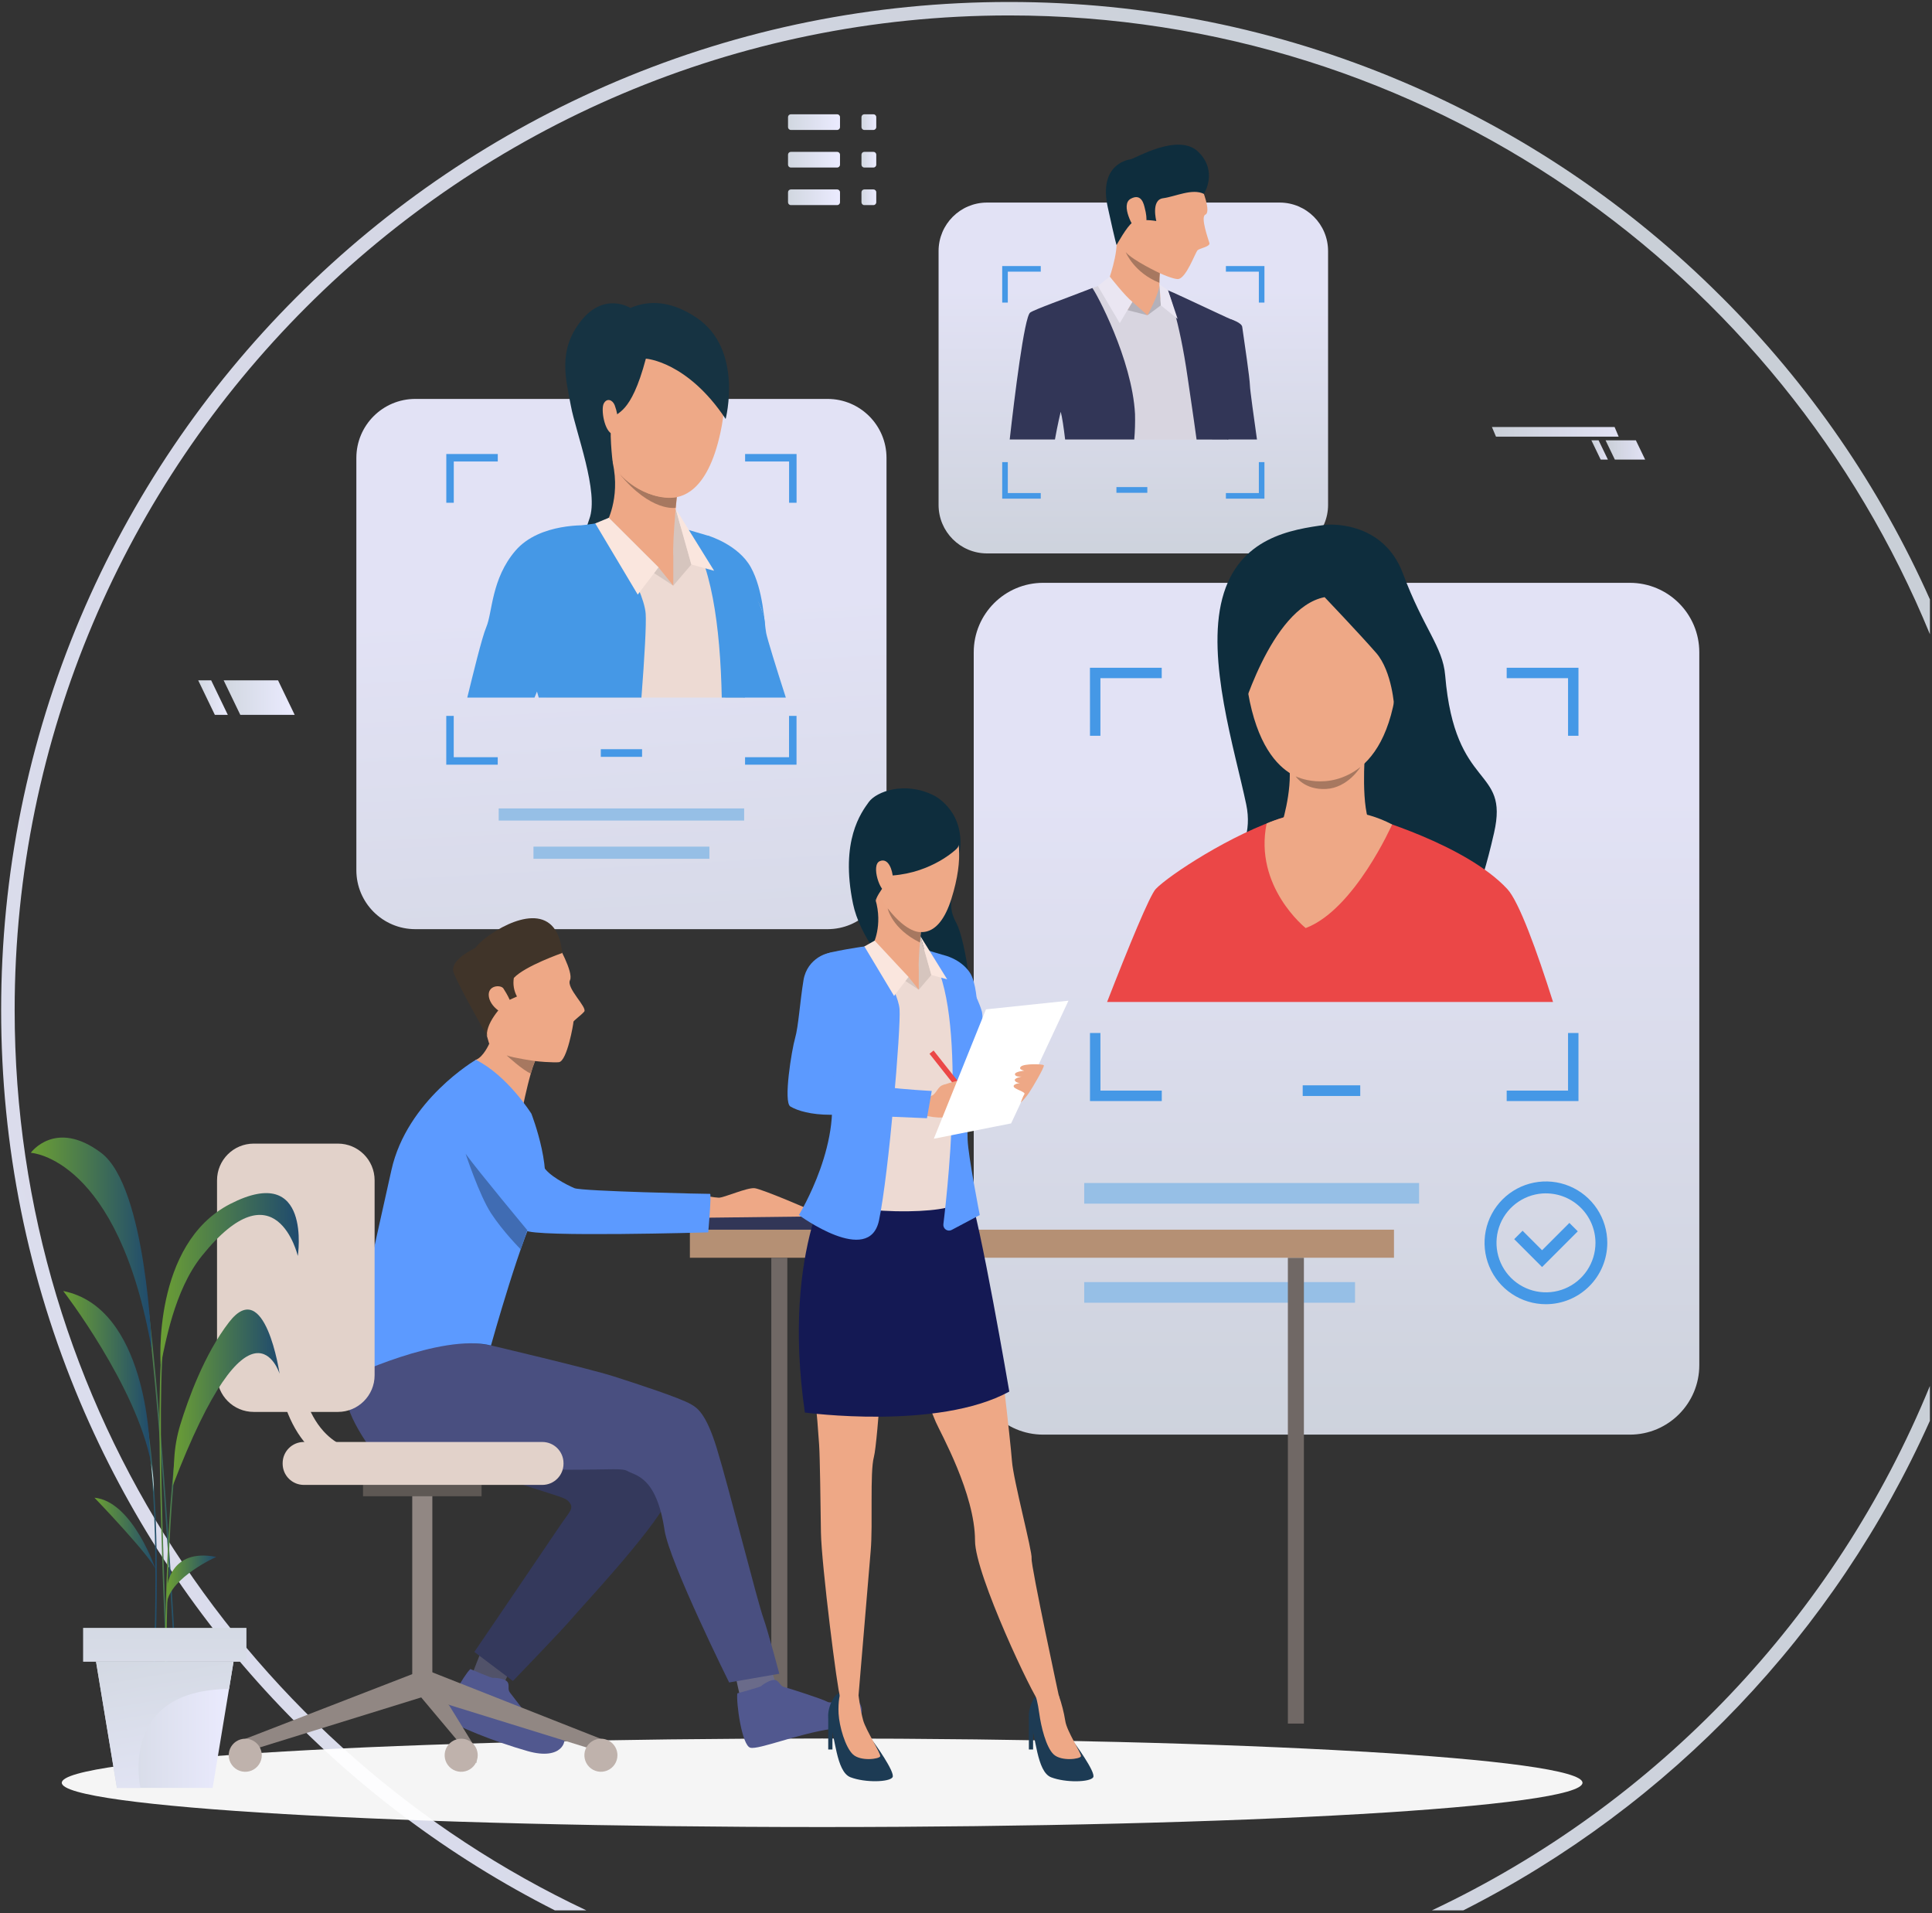 <svg width="601" height="595" viewBox="0 0 601 595" fill="none" xmlns="http://www.w3.org/2000/svg">
<rect x="0" y="0" width="601" height="595" fill="#333333" stroke="none"/>
<g opacity="0.95">
<path d="M445.417 594.176H455.194C519.605 561.564 570.85 507.805 600.343 441.908V431.071C570.949 502.856 515.31 561.231 445.417 594.176ZM535.621 92.457C507.059 63.822 473.211 41.003 435.956 25.265C397.294 8.909 356.226 0.617 313.906 0.617C271.587 0.617 230.512 8.909 191.854 25.265C116.694 57.13 56.862 116.962 24.997 192.122C8.644 230.78 0.355 271.852 0.355 314.178C0.355 356.503 8.644 397.566 24.997 436.224C54.016 504.648 106.308 560.6 172.616 594.176H182.408C77.409 544.662 4.558 437.765 4.558 314.178C4.558 143.59 143.328 4.801 313.916 4.801C443.166 4.801 554.153 84.471 600.355 197.278V186.435C584.732 151.4 562.792 119.542 535.63 92.454L535.621 92.457Z" fill="url(#paint0_linear_130_1491)"/>
</g>
<path opacity="0.95" d="M257.429 124.074H129.199C119.067 124.074 110.854 132.287 110.854 142.418V270.649C110.854 280.78 119.067 288.993 129.199 288.993H257.429C267.56 288.993 275.773 280.78 275.773 270.649V142.418C275.773 132.287 267.56 124.074 257.429 124.074Z" fill="url(#paint1_linear_130_1491)"/>
<path d="M231.486 251.443H155.133V255.214H231.486V251.443Z" fill="#96BFE6"/>
<path d="M220.675 263.328H165.949V267.099H220.675V263.328Z" fill="#96BFE6"/>
<path opacity="0.95" d="M507.003 181.273H324.513C312.579 181.273 302.904 190.948 302.904 202.882V424.596C302.904 436.53 312.579 446.205 324.513 446.205H507.003C518.937 446.205 528.612 436.53 528.612 424.596V202.882C528.612 190.948 518.937 181.273 507.003 181.273Z" fill="url(#paint2_linear_130_1491)"/>
<path d="M423.14 337.562H405.24V340.877H423.14V337.562Z" fill="#4598E6"/>
<path d="M441.447 367.945H337.279V374.364H441.447V367.945Z" fill="#96BFE6"/>
<path d="M421.515 398.762H337.279V405.181H421.515V398.762Z" fill="#96BFE6"/>
<path d="M386.662 383.354H337.279V389.773H386.662V383.354Z" fill="#96BFE6"/>
<path d="M468.695 207.691V210.934H487.784V228.85H491.026V207.691H468.695ZM339.07 228.85H342.313V210.934H361.385V207.691H339.055L339.07 228.85ZM487.784 321.289V339.211H468.695V342.454H491.026V321.289H487.784ZM342.313 321.289H339.07V342.454H361.401V339.211H342.328L342.313 321.289Z" fill="#4598E6"/>
<path d="M480.919 405.642C477.141 405.645 473.448 404.528 470.305 402.432C467.163 400.336 464.713 397.354 463.265 393.865C461.818 390.376 461.438 386.536 462.175 382.83C462.911 379.125 464.729 375.722 467.4 373.051C470.071 370.38 473.475 368.561 477.18 367.825C480.885 367.089 484.725 367.469 488.215 368.916C491.704 370.363 494.685 372.813 496.782 375.955C498.878 379.098 499.995 382.792 499.991 386.569C499.981 391.624 497.968 396.469 494.393 400.044C490.819 403.618 485.974 405.631 480.919 405.642ZM480.919 371.158C477.874 371.158 474.897 372.061 472.365 373.752C469.834 375.444 467.86 377.849 466.695 380.662C465.53 383.475 465.225 386.571 465.819 389.557C466.413 392.544 467.879 395.287 470.032 397.44C472.186 399.593 474.929 401.059 477.915 401.653C480.902 402.247 483.997 401.942 486.81 400.777C489.624 399.612 492.028 397.639 493.72 395.107C495.411 392.575 496.314 389.598 496.314 386.553C496.306 382.474 494.681 378.564 491.795 375.681C488.909 372.797 484.998 371.175 480.919 371.17V371.158Z" fill="#4598E6"/>
<path d="M479.705 394.078L471.031 385.405L473.642 382.791L479.705 388.854L488.197 380.355L490.811 382.969L479.705 394.078Z" fill="#4598E6"/>
<path opacity="0.95" d="M492.277 554.485C492.277 562.091 386.379 568.256 255.748 568.256C125.116 568.256 19.221 562.091 19.221 554.485C19.221 546.88 125.118 540.715 255.748 540.715C386.377 540.715 492.277 546.88 492.277 554.485Z" fill="white"/>
<path opacity="0.95" d="M398.053 63.002H307.049C298.72 63.002 291.969 69.753 291.969 78.082V157.046C291.969 165.374 298.72 172.126 307.049 172.126H398.053C406.382 172.126 413.133 165.374 413.133 157.046V78.082C413.133 69.753 406.382 63.002 398.053 63.002Z" fill="url(#paint3_linear_130_1491)"/>
<path d="M356.904 151.492H347.293V153.271H356.904V151.492Z" fill="#4598E6"/>
<path d="M381.349 82.75V84.492H391.599V94.109H393.337V82.75H381.349ZM311.766 94.109H313.504V84.492H323.753V82.75H311.766V94.109ZM391.599 143.732V153.353H381.349V155.095H393.337V143.732H391.599ZM313.504 143.732H311.766V155.095H323.753V153.353H313.504V143.732Z" fill="#4598E6"/>
<path d="M199.731 233.02H186.896V235.396H199.731V233.02Z" fill="#4598E6"/>
<path d="M231.781 141.203V143.529H245.466V156.374H247.793V141.203H231.781ZM138.835 156.374H141.158V143.529H154.846V141.203H138.835V156.374ZM245.454 222.659V235.509H231.768V237.836H247.78V222.656L245.454 222.659ZM141.145 222.659H138.822V237.836H154.834V235.509H141.145V222.659Z" fill="#4598E6"/>
<path d="M196.097 95.789C196.097 95.789 188.012 90.599 180.72 99.823C173.429 109.046 176.052 117.907 177.578 126.187C179.088 134.394 186.439 153.182 183.315 161.458C180.192 169.735 184.185 174.043 184.185 174.043C184.185 174.043 209.257 180.462 206.334 142.752C203.41 105.041 196.097 95.789 196.097 95.789Z" fill="#163342"/>
<path d="M211.365 179.386C211.365 179.386 218.706 198.84 225.641 216.968H244.454C241.581 208.092 238.663 198.63 238.341 196.892C237.716 193.515 237.447 183.51 233.595 176.49C229.743 169.471 220.554 166.691 220.554 166.691C205.399 167.389 211.365 179.386 211.365 179.386Z" fill="#4598E6"/>
<path d="M164.199 198.38C164.199 198.38 167.132 207.92 169.965 216.968H231.35C231.607 216.174 231.928 215.335 232.313 214.451C236.806 204.046 238.992 195.185 236.806 189.272C234.621 183.36 222.167 167.179 218.95 166.538C215.733 165.897 206.493 161.536 206.493 161.536C200.45 160.635 191.861 161.082 188.903 162.114C185.945 163.146 169.496 164.806 163.458 169.496C156.514 174.893 164.199 198.38 164.199 198.38Z" fill="#EDDAD3"/>
<path d="M209.444 182.148L215.072 175.566L210.191 158.238C210.191 158.238 208.546 167.887 209.444 182.148Z" fill="#D6C5BE"/>
<path d="M210.917 150.856C210.917 150.856 209.072 167.824 209.457 173.346C209.457 173.346 199.849 182.979 188.918 162.106C188.918 162.106 193.517 153.501 190.053 141.783C186.589 130.064 210.917 150.856 210.917 150.856Z" fill="#EEA886"/>
<path d="M209.444 173.346V182.147L198.385 173.88L209.444 173.346Z" fill="#EEA886"/>
<path d="M209.446 182.145L204.856 176.461L189.385 161.043L184.383 165.861L209.446 182.145Z" fill="#D6C5BE"/>
<path d="M157.766 182.814C157.766 182.814 160.417 192.644 167.59 216.969H199.535C200.526 204.172 201.079 193.979 200.854 190.893C200.229 182.219 187.247 162.521 187.247 162.521C187.247 162.521 179.161 163.497 170.472 165.382C160.551 167.53 157.766 182.814 157.766 182.814Z" fill="#4598E6"/>
<path d="M213.352 164.576C221.265 174.044 224.076 194.855 224.523 216.973H231.627C239.869 199.732 237.661 191.909 237.661 191.909C233.359 177.17 220.552 166.696 220.552 166.696L213.352 164.576Z" fill="#4598E6"/>
<path d="M215.066 175.566L222.148 177.524L210.186 158.238L215.066 175.566Z" fill="#FAE6DE"/>
<path d="M204.855 176.461L198.386 184.937L185.17 162.791L189.385 161.043L204.855 176.461Z" fill="#FAE6DE"/>
<path d="M210.528 154.589L210.187 157.932C210.187 157.932 202.57 159.423 192.574 147.232C192.574 147.232 199.662 155.875 210.528 154.589Z" fill="#A77860"/>
<path d="M208.585 154.836C211.596 154.726 219.995 153.744 224.141 134.39C229.203 110.75 218.015 98.487 208.439 96.217C198.862 93.947 190.022 97.274 185.117 109.63C185.117 109.63 181.534 119.264 187.352 136.429C193.171 153.594 205.365 154.954 208.585 154.836Z" fill="#EEA987"/>
<path d="M200.913 111.55C200.913 111.55 213.779 112.35 225.736 130.31C225.736 130.31 231.332 108.695 216.703 98.831C202.073 88.966 191.83 97.449 188.25 101.751C188.25 101.751 183.132 102.927 182.969 112.638C182.807 122.349 176.278 137.007 190.608 143.961C190.608 143.961 189.244 132.874 190.504 130.338C191.764 127.802 196.145 129.516 200.913 111.55Z" fill="#163342"/>
<path d="M191.219 126.034C190.569 124.355 188.802 123.676 187.83 125.477C186.858 127.278 188.015 134.272 190.61 135.035C193.205 135.798 192.52 129.442 191.219 126.034Z" fill="#EEA987"/>
<path d="M145.359 216.967H166.274C168.462 211.58 170.517 206.808 171.883 203.375C176.413 191.979 194.439 170.545 182.951 163.404C182.951 163.404 167.9 162.466 160.355 171.261C152.81 180.057 153.217 190.471 151.288 195.002C149.874 198.357 147.098 209.91 145.359 216.967Z" fill="#4598E6"/>
<path d="M284.385 377.755L220.521 378.234L220.565 384.084L284.429 383.605L284.385 377.755Z" fill="#323657"/>
<path d="M296.303 323.83L278.562 381.818L283.873 383.443L301.613 325.454L296.303 323.83Z" fill="#323657"/>
<path d="M405.611 391.189H400.627V536.076H405.611V391.189Z" fill="#706865"/>
<path d="M214.61 391.189H433.633V382.46H214.61V391.189Z" fill="#B59074"/>
<path d="M239.934 536.074H244.918L244.918 391.188H239.934L239.934 536.074Z" fill="#706865"/>
<path d="M218.698 371.797C218.698 371.797 222.003 372.463 223.582 372.513C225.161 372.563 232.468 369.248 234.807 369.564C237.145 369.88 252.391 376.358 253.085 376.831C253.779 377.303 252.773 378.344 252.773 378.344L217.754 378.76L218.698 371.797Z" fill="#EEA886"/>
<path d="M158.805 519.196L156.556 524.055C156.556 524.055 147.098 520.528 147.051 520.409C147.004 520.291 149.656 513.662 149.656 513.662L158.805 519.196Z" fill="#515269"/>
<path d="M239.811 519.092L242.428 526.74C242.428 526.74 232.047 529.025 230.546 528.906C230.415 528.906 228.586 520.242 228.586 520.242L239.811 519.092Z" fill="#6A6B8A"/>
<path d="M229.365 526.675C229.365 526.675 236.619 524.702 236.835 524.389C237.051 524.077 239.712 522.279 241.084 522.513C242.457 522.748 242.579 524.389 243.948 524.721C245.318 525.052 255.92 528.444 257.393 529.311C258.866 530.177 265.872 527.625 267.223 529.442C268.574 531.258 269.884 536.033 258.866 537.684C247.847 539.335 236.041 544.25 233.414 543.581C230.788 542.912 228.975 529.611 229.365 526.675Z" fill="#51588F"/>
<path d="M146.306 519.115C146.306 519.115 153.029 521.985 153.382 521.876C153.735 521.767 156.849 522.001 157.759 523.002C158.669 524.002 157.759 525.331 158.619 526.413C159.479 527.495 164.247 533.839 165.657 535.302C166.805 536.499 173.096 537.619 175.115 539.729C176.635 541.318 174.846 547.674 164.144 544.638C153.72 541.68 140.813 536.553 139.203 534.451C137.592 532.35 144.227 521.116 146.306 519.115Z" fill="#51588F"/>
<path d="M153.201 423.773C153.201 423.773 182.769 436.905 189.035 441.417C195.301 445.929 209.021 454.192 209.477 456.218C209.934 458.244 212.651 456.272 207.783 466.393C202.914 476.514 179.915 500.876 177.767 503.525C175.519 506.289 159.56 522.832 159.56 522.832L147.56 513.793C147.56 513.793 170.635 479.859 173.974 474.872C177.313 469.885 178.817 469.144 176.841 466.94C174.865 464.735 166.98 464.77 126.367 447.948C122.303 446.266 110.987 442.37 109.484 436.924C106.785 427.078 109.096 414.596 120.014 409.096C130.932 403.597 153.201 423.773 153.201 423.773Z" fill="#34395C"/>
<path d="M167.26 328.596C166.893 329.013 166.61 329.495 166.425 330.018C165.912 331.287 165.474 332.585 165.115 333.905C163.774 338.595 162.557 344.614 162.557 344.614C162.557 344.614 145.633 330.513 148.025 329.628C150.416 328.743 152.186 324.625 152.186 324.625C152.186 324.625 169.045 327.014 167.26 328.596Z" fill="#EEA886"/>
<path d="M166.207 377.307C166.207 377.307 152.472 403.571 151.878 413.416C151.284 423.262 123.203 410.318 123.203 410.318L166.207 377.307Z" fill="#EDDCC5"/>
<path d="M151.931 412.785L152.243 415.233L152.731 418.463C152.309 418.438 125.313 416.74 123.34 417.237C121.368 417.734 127.058 410.871 127.058 410.871L151.931 412.785Z" fill="#323657"/>
<path d="M152.734 418.46C152.734 418.46 183.285 425.652 190.835 428.062C198.386 430.473 211.387 434.725 214.879 436.72C216.734 437.777 219.569 439.362 222.959 450.402C226.805 462.909 235.584 498.109 237.576 503.593C238.827 507.033 242.428 520.577 242.428 520.577L226.817 523.285C226.817 523.285 208.226 485.856 206.719 475.882C204.18 459.085 197.67 458.998 195.041 457.466C192.411 455.933 179.745 458.807 134.696 455.214C130.191 454.855 117.881 454.63 114.686 449.774C108.929 440.994 103.117 431.014 112.062 422.197C121.008 413.38 152.734 418.46 152.734 418.46Z" fill="#494F80"/>
<path d="M173.227 293.245C173.227 293.245 178.514 302.375 177.31 304.86C176.106 307.346 182.832 313.368 181.728 314.644C180.624 315.919 178.348 317.458 178.386 317.833C178.423 318.208 176.431 330.105 173.836 330.371C171.241 330.637 153.513 329.717 152.034 324.171C150.555 318.624 146.237 306.467 145.218 304.21C144.199 301.953 154.423 284.521 173.227 293.245Z" fill="#EEA886"/>
<path d="M151.359 291.48C150.011 292.469 148.794 293.625 147.736 294.92C146.572 295.467 139.716 298.875 141.141 302.558C143.058 307.511 150.815 320.787 151.459 322.175C151.547 322.359 151.547 322.009 151.484 321.265C151.963 316.575 157.738 311.325 157.738 311.325L160.817 309.937C159.859 308.173 159.517 306.14 159.845 304.159C163.331 300.426 174.906 296.402 174.906 296.402C173.258 279.887 159.12 285.724 151.359 291.48Z" fill="#403429"/>
<path d="M156.598 307.441C155.779 306.19 151.461 306.397 152.09 310.083C152.718 313.769 158.03 316.721 159.175 315.086C160.319 313.451 157.471 308.773 156.598 307.441Z" fill="#EEA886"/>
<path d="M148.026 329.629C148.026 329.629 126.59 342.12 121.762 363.931C116.934 385.743 108.177 424.048 108.023 428.581C108.023 428.581 137.033 414.624 152.735 418.464C152.735 418.464 162.627 382.92 167.833 374.525C173.039 366.13 165.301 346.385 165.301 346.385C165.301 346.385 157.906 334.553 148.026 329.629Z" fill="#5C9AFF"/>
<path d="M166.427 330.017C165.914 331.286 165.477 332.584 165.117 333.904C162.585 332.85 157.751 328.391 157.613 328.254C159.621 329.036 166.427 330.017 166.427 330.017Z" fill="#A77860"/>
<path d="M156.369 340.988C156.369 340.988 158.633 343.583 161.791 349.061C165.368 355.27 168.269 361.408 169.044 362.787C170.623 365.601 176.192 368.477 178.678 369.544C180.963 370.525 220.4 371.363 220.888 371.319C221.375 371.276 220.319 383.298 220.319 383.298C220.319 383.298 165.88 384.861 163.504 382.672C161.128 380.484 154.259 372.301 151.373 368.23C148.624 364.35 144.406 357.987 142.171 355.245C139.669 352.181 134.429 341.694 141.095 336.463C149.609 329.788 154.324 337.92 156.369 340.988Z" fill="#5C9AFF"/>
<path d="M144.855 358.871C144.855 358.871 149.055 371.653 152.732 377.318C156.409 382.984 161.986 388.574 161.986 388.574L164.025 382.612C164.025 382.612 148.514 363.971 144.855 358.871Z" fill="#406CB3"/>
<path d="M76.292 540.831L77.593 544.492L132.606 527.446L129.97 520.029L76.292 540.831Z" fill="#918783"/>
<path d="M134.494 465.025H128.24V524.838H134.494V465.025Z" fill="#918783"/>
<path d="M149.81 461.848H112.928V465.371H149.81V461.848Z" fill="#5E5854"/>
<path d="M186.93 540.83L185.629 544.491L130.612 527.445L133.029 519.562L186.93 540.83Z" fill="#918783"/>
<path d="M148.169 544.101V548.359L130.612 527.445L133.029 519.562L148.169 544.101Z" fill="#918783"/>
<path d="M192.07 545.923C192.07 546.94 191.768 547.934 191.203 548.779C190.638 549.625 189.836 550.283 188.896 550.672C187.957 551.061 186.924 551.163 185.926 550.965C184.929 550.767 184.013 550.277 183.295 549.558C182.576 548.839 182.086 547.923 181.888 546.926C181.689 545.929 181.791 544.896 182.18 543.956C182.569 543.017 183.228 542.214 184.074 541.649C184.919 541.085 185.913 540.783 186.929 540.783C188.293 540.783 189.6 541.325 190.564 542.289C191.528 543.253 192.07 544.56 192.07 545.923Z" fill="#BFB2AC"/>
<path d="M148.607 545.923C148.608 546.941 148.307 547.936 147.742 548.782C147.177 549.628 146.374 550.288 145.434 550.678C144.494 551.067 143.46 551.17 142.462 550.971C141.464 550.773 140.547 550.284 139.828 549.565C139.108 548.845 138.618 547.929 138.419 546.931C138.221 545.933 138.322 544.899 138.712 543.959C139.101 543.019 139.76 542.216 140.606 541.65C141.452 541.085 142.446 540.783 143.464 540.783C144.827 540.783 146.135 541.325 147.099 542.289C148.064 543.252 148.606 544.56 148.607 545.923Z" fill="#BFB2AC"/>
<path d="M81.433 545.923C81.434 546.941 81.133 547.936 80.568 548.782C80.003 549.628 79.2 550.288 78.26 550.678C77.32 551.067 76.285 551.17 75.287 550.971C74.289 550.773 73.372 550.283 72.653 549.563C71.933 548.844 71.444 547.927 71.245 546.929C71.047 545.931 71.149 544.897 71.539 543.957C71.928 543.017 72.588 542.214 73.434 541.649C74.281 541.084 75.275 540.783 76.293 540.783C77.656 540.783 78.964 541.325 79.928 542.289C80.892 543.253 81.433 544.56 81.433 545.923Z" fill="#BFB2AC"/>
<path d="M168.704 448.492H94.515C90.875 448.492 87.924 451.443 87.924 455.083V455.252C87.924 458.892 90.875 461.843 94.515 461.843H168.704C172.344 461.843 175.295 458.892 175.295 455.252V455.083C175.295 451.443 172.344 448.492 168.704 448.492Z" fill="#E2D2CA"/>
<path d="M105.121 355.691H78.926C72.623 355.691 67.514 360.801 67.514 367.104V427.73C67.514 434.033 72.623 439.142 78.926 439.142H105.121C111.424 439.142 116.533 434.033 116.533 427.73V367.104C116.533 360.801 111.424 355.691 105.121 355.691Z" fill="#E2D2CA"/>
<path d="M117.089 458.518C108.209 458.518 101.002 455.536 95.671 449.651C83.627 436.354 85.791 412.979 85.891 411.987C85.978 411.103 86.414 410.289 87.101 409.725C87.789 409.161 88.672 408.894 89.557 408.981C90.442 409.069 91.256 409.504 91.82 410.192C92.383 410.879 92.651 411.762 92.563 412.647C92.535 412.913 90.619 434.102 100.655 445.164C104.72 449.639 110.091 451.815 117.089 451.815C117.978 451.815 118.83 452.168 119.459 452.797C120.088 453.425 120.441 454.278 120.441 455.167C120.441 456.056 120.088 456.908 119.459 457.537C118.83 458.165 117.978 458.518 117.089 458.518Z" fill="#E2D2CA"/>
<path d="M290.608 247.458C290.608 247.458 300.926 252.508 298.378 266.243C295.83 279.979 294.698 281.83 297.55 287.192C300.401 292.554 303.775 315.454 301.205 319.794C298.635 324.134 269.403 300.721 265.351 281.083C261.299 261.444 267.918 252.708 270.26 249.453C272.602 246.198 281.494 242.834 290.608 247.458Z" fill="#0E2D3D"/>
<path d="M293.461 297.043C293.461 297.043 298.714 298.112 301.665 302.455C303.72 305.476 303.885 312.189 304.167 313.452C304.448 314.715 308.384 329.019 308.384 329.019L297.441 336.354L293.461 297.043Z" fill="#5C9AFF"/>
<path d="M333.902 541.651C333.902 541.651 341.044 551.266 340.065 552.792C339.087 554.318 331.576 554.533 327.005 552.792C322.434 551.05 322.315 539.782 320.255 534.939C319.389 532.912 321.243 526.931 323.847 526.497C326.452 526.062 329.284 527.338 329.284 527.338C329.284 527.338 326.583 534.147 333.902 541.651Z" fill="#1D3B54"/>
<path d="M329.335 527.245C330.26 529.845 330.946 532.525 331.386 535.249C331.842 538.492 336.473 545.377 336.257 546.246C336.041 547.115 330.16 547.906 327.765 545.661C325.37 543.416 323.832 536.888 323.303 532.982C322.812 529.346 322.193 527.548 322.193 527.548C322.193 527.548 327.049 524.85 329.335 527.245Z" fill="#EEA886"/>
<path d="M271.739 541.794C271.739 541.794 278.618 551.249 277.645 552.775C276.673 554.301 269.156 554.516 264.582 552.775C260.008 551.033 259.892 539.765 257.835 534.922C256.969 532.895 258.823 526.914 261.427 526.48C264.032 526.045 267.086 527.418 267.086 527.418C267.086 527.418 264.419 534.299 271.739 541.794Z" fill="#1D3B54"/>
<path d="M267.084 527.411C267.084 527.411 267.628 531.876 268.5 535.031C269.372 538.186 274.05 545.374 273.815 546.243C273.581 547.112 267.722 547.904 265.326 545.659C262.931 543.414 261.08 536.904 260.865 532.98C260.649 529.056 261.409 526.48 261.409 526.48C261.409 526.48 264.798 525.016 267.084 527.411Z" fill="#EEA886"/>
<path d="M301.488 370.885C301.488 370.885 307.616 399.394 309.023 406.573C310.43 413.752 314.373 448.514 314.795 454.411C315.217 460.308 321.189 482.598 320.907 484.708C320.626 486.819 329.762 529.229 329.762 529.229C329.762 529.229 326.635 531.73 323.352 529.457C321.661 528.281 303.307 489.748 303.307 479.196C303.307 464.604 292.517 445.556 291.113 442.301C278.178 411.973 280.724 402.702 279.035 400.717C277.347 398.731 277.2 401.933 276.221 406.298C275.243 410.663 273.126 448.383 271.844 453.167C270.562 457.95 271.559 474.137 270.856 482.301C270.152 490.465 267.063 527.39 267.063 527.39C267.063 527.39 264.671 531.142 261.313 527.49C260.591 526.702 255.516 486.356 255.373 476.645C255.229 466.933 255.082 453.539 254.81 449.34C252.202 409.093 245.792 403.346 255.888 374.862C274.811 321.556 301.488 370.885 301.488 370.885Z" fill="#EEA886"/>
<path d="M260.318 362.915C260.318 362.915 242.859 387.349 250.375 439.33C250.375 439.33 291.788 444.958 313.972 432.814C313.972 432.814 304.798 379.223 301.465 370.884C298.132 362.546 260.318 362.915 260.318 362.915Z" fill="#141954"/>
<path d="M320.062 534.078V544.143H321.369V536.364L320.062 534.078Z" fill="#1D3B54"/>
<path d="M257.645 534.078V544.143H258.951V536.364L257.645 534.078Z" fill="#1D3B54"/>
<path d="M283.771 293.478C283.771 293.478 290.203 296.517 292.438 296.964C294.674 297.411 303.335 308.667 304.854 312.776C306.374 316.884 304.854 323.05 301.727 330.285C298.601 337.52 301.549 339.931 300.12 347.169C298.691 354.407 297.441 369.725 297.707 373.745C297.972 377.766 261.572 378.526 253.264 371.2C253.264 371.2 261.615 358.694 262.688 356.905C263.76 355.117 262.866 345.38 261.884 342.879C260.903 340.378 254.359 319.116 254.359 319.116C254.359 319.116 249.009 302.78 253.843 299.024C258.042 295.763 269.476 294.6 271.54 293.887C273.603 293.174 279.566 292.852 283.771 293.478Z" fill="#EDDAD3"/>
<path d="M285.818 307.815L289.726 303.241L286.334 291.203C286.334 291.203 285.193 297.9 285.818 307.815Z" fill="#D6C5BE"/>
<path d="M286.833 286.057C286.833 286.057 286.658 287.67 286.449 289.899C286.358 290.888 286.261 291.997 286.167 293.145C285.905 296.39 285.692 299.911 285.817 301.7C285.817 301.7 279.132 308.4 271.531 293.883C271.531 293.883 274.73 287.898 272.322 279.744C269.915 271.59 286.833 286.057 286.833 286.057Z" fill="#EEA886"/>
<path d="M285.817 301.697V307.816L278.125 302.069L285.817 301.697Z" fill="#EEA886"/>
<path d="M285.818 307.816L282.626 303.864L271.867 293.143L268.387 296.494L285.818 307.816Z" fill="#D6C5BE"/>
<path d="M270.372 294.17C270.372 294.17 279.402 307.871 279.833 313.902C280.265 319.934 276.478 365.039 273.445 379.54C270.412 394.042 248.504 377.905 248.504 377.905C248.504 377.905 263.224 354.074 257.571 334.992C251.918 315.91 249.864 308.281 249.864 308.281C249.864 308.281 251.809 297.65 258.7 296.162C264.747 294.848 270.372 294.17 270.372 294.17Z" fill="#5C9AFF"/>
<path d="M305.439 314.608C305.439 314.608 307.068 320.37 300.724 333.105C300.724 333.105 300.824 349.404 301.005 354.498C301.187 359.591 304.782 377.901 304.782 377.901L296.115 382.503C295.831 382.67 295.505 382.754 295.175 382.746C294.846 382.737 294.525 382.637 294.249 382.456C293.973 382.274 293.754 382.02 293.615 381.721C293.476 381.421 293.424 381.089 293.464 380.762C295.24 366.11 301.021 310.524 288.533 295.582L293.536 297.058C293.536 297.058 302.447 304.355 305.439 314.608Z" fill="#5C9AFF"/>
<path d="M289.726 303.242L294.651 304.602L286.334 291.191L289.726 303.242Z" fill="#FAE6DE"/>
<path d="M282.624 303.866L278.125 309.763L268.889 294.367L272.09 292.557L282.624 303.866Z" fill="#FAE6DE"/>
<path d="M290.418 326.739L289.141 327.75L301.094 342.852L302.371 341.841L290.418 326.739Z" fill="#EB4747"/>
<path d="M288.397 341.103C289.061 341.104 289.712 340.915 290.273 340.559C291.57 339.583 292.036 337.176 294.337 337.351C296.639 337.526 297.686 344.699 297.114 346.059C296.542 347.419 293.362 348.094 288.672 347.159C283.982 346.224 288.397 341.103 288.397 341.103Z" fill="#EEA886"/>
<path d="M293.557 337.399C295.884 336.63 298.249 335.982 300.642 335.457C303.972 334.735 307.949 334.501 308.337 335.079C308.769 335.72 305.095 336.277 301.83 337.202C298.826 338.056 299.542 338.368 299.542 338.368C299.542 338.368 299.345 338.268 302.775 337.949C306.461 337.602 310.26 337.612 310.635 338.35C310.817 338.706 310.688 338.95 309.359 339.288C310.16 339.253 310.272 339.46 310.297 339.778C310.454 341.442 305.076 342.764 302.94 343.287C304.582 342.896 305.823 342.774 305.232 343.887C304.554 345.159 296.878 346.701 294.173 347.508C291.225 348.383 293.557 337.399 293.557 337.399Z" fill="#EEA886"/>
<path d="M259.979 296.405C257.716 295.674 251.075 298.028 249.952 304.847C248.83 311.666 248.389 319.23 247.335 322.882C246.282 326.534 243.618 342.792 245.863 344.143C248.108 345.494 252.357 346.723 258.322 346.723C264.479 346.723 288.354 347.792 288.354 347.792L289.848 339.312C289.848 339.312 280.781 338.843 276.091 338.134C271.908 337.508 266.111 335.717 259.288 334.969C259.288 334.969 260.733 324.908 261.79 322.063C262.847 319.217 270.154 299.698 259.979 296.405Z" fill="#5C9AFF"/>
<path d="M290.492 354.17L314.539 349.402L332.377 311.238L306.707 313.937L290.492 354.17Z" fill="white"/>
<path d="M317.536 342.928C318.465 342.034 319.303 341.049 320.037 339.989C321.213 338.276 325.04 331.732 324.705 331.322C324.371 330.913 318.649 330.772 317.614 331.704C316.579 332.635 318.63 332.998 318.63 332.998C318.63 332.998 315.503 333.311 315.735 334.202C315.966 335.093 317.836 334.827 317.836 334.827C317.836 334.827 315.334 335.309 315.707 336.078C316.079 336.847 317.295 336.841 317.295 336.841C317.295 336.841 315.069 337.119 315.344 337.966C315.619 338.814 319.14 339.608 318.668 340.308C318.195 341.009 317.536 342.928 317.536 342.928Z" fill="#EEA886"/>
<path d="M289.11 248.993C289.11 248.993 304.09 253.683 295.961 279.553C287.831 305.423 267.358 276.557 269.5 260.793C271.642 245.028 289.11 248.993 289.11 248.993Z" fill="#EEA987"/>
<path d="M297.497 264.077C297.497 264.077 290.05 271.384 277.59 272.297C277.59 272.297 272.8 277.925 272.431 280.113C272.431 280.113 261.313 261.159 274.979 249.8C288.646 238.441 302.531 259.393 297.497 264.077Z" fill="#0E2D3D"/>
<path d="M277.738 272.811C277.641 270.935 276.488 266.645 273.674 267.842C270.86 269.04 273.846 277.767 275.7 277.222C275.709 277.229 277.967 277.263 277.738 272.811Z" fill="#EEA987"/>
<path d="M286.448 289.899C286.357 290.887 286.26 291.997 286.166 293.144C277.499 288.864 276.161 282.695 276.133 282.514C282.308 290.48 286.448 289.899 286.448 289.899Z" fill="#A77860"/>
<path d="M412.404 163.223C412.404 163.223 430.079 161.369 436.445 178.437C442.811 195.506 448.811 201.093 449.561 210.061C452.597 246.33 469.531 238.122 464.769 259.027C460.008 279.932 456.709 283.102 456.709 283.102L416.219 275.164L375.203 275.295C375.203 275.295 391.249 267.282 387.675 250.213C384.102 233.145 375.203 205.17 380.231 186.117C385.258 167.063 401.842 164.677 412.404 163.223Z" fill="#0E2D3D"/>
<path d="M483.113 311.634H344.393C351.087 294.456 357.662 278.441 359.541 276.477C363.525 272.319 383.132 259.315 399.584 254.119C416.037 248.922 425.389 253.947 425.389 253.947C425.389 253.947 455.924 262.508 468.912 276.537C472.536 280.455 478.104 295.8 483.113 311.634Z" fill="#EB4747"/>
<path d="M424.613 234.125C424.613 234.125 423.19 251.769 426.589 257.053C429.987 262.337 423.681 269.513 410.693 267.058C397.705 264.604 398.461 257.244 398.461 257.244C398.461 257.244 402.098 246.354 401.035 237.64C399.972 228.926 424.613 234.125 424.613 234.125Z" fill="#EEA886"/>
<path d="M433.057 256.431C433.057 256.431 421.345 282.933 406.168 288.652C406.168 288.652 389.994 275.801 394.021 256.119C394.018 256.119 414.541 246.651 433.057 256.431Z" fill="#EEA886"/>
<path d="M414.732 173.208C414.732 173.208 438.141 176.584 434.715 211.137C431.288 245.69 410.639 242.948 409.248 242.92C407.857 242.891 388.512 243.639 386.852 201.469C386.852 201.469 386.07 170.297 414.732 173.208Z" fill="#EEA886"/>
<path d="M412.057 185.73C412.057 185.73 423 197.227 428.075 203.049C433.149 208.871 433.737 220.117 433.737 220.117C433.737 220.117 442.295 209.665 438.718 197.493C435.141 185.321 426.658 161.636 405.237 168.915C383.817 176.194 383.007 208.211 385.521 224.088C385.521 224.088 395.145 189.038 412.057 185.73Z" fill="#0E2D3D"/>
<path d="M403.057 241.462C403.057 241.462 413.062 246.465 423.211 238.561C423.211 238.561 419.318 245.036 412.521 245.389C405.724 245.742 403.057 241.462 403.057 241.462Z" fill="#A77860"/>
<path d="M391.013 136.692H377.062C376.868 135.495 376.696 134.285 376.546 133.091C375.623 125.815 375.392 119.174 375.392 119.174C375.392 119.174 371.327 100.526 383.087 99.379C383.087 99.379 386.238 100.364 386.426 101.658C387.133 106.642 388.755 117.417 388.827 119.968C388.855 121.272 390.097 130.18 391.013 136.692Z" fill="#323657"/>
<path d="M383.427 99.765C383.256 104.874 382.955 110.354 382.524 116.205C382.524 116.205 381.936 125.763 381.732 136.694H332.134C330.98 131.313 329.692 126.541 329.53 125.944C329.53 125.944 329.53 125.928 329.53 125.922V125.894C329.53 125.894 328.417 131.269 327.526 136.706H315.51C316.998 124.762 320.634 98.279 322.557 96.904C324.196 95.728 334.473 91.61 339.804 89.587C342.268 88.649 344.144 87.993 344.528 87.968C345.748 87.893 360.787 89.334 360.787 89.334C360.787 89.334 362.941 90.072 365.142 91.085C368.894 92.811 374.763 95.506 378.968 97.51C380.316 98.145 382.017 99.02 383.427 99.765Z" fill="#D8D5E0"/>
<path d="M344.598 87.926C345.701 98.056 356.951 98.056 356.951 98.056C356.951 98.056 361.607 93.992 361.46 90.971C361.46 90.906 361.46 90.837 361.441 90.775C361.375 90.218 360.744 89.524 360.681 88.417C360.681 88.267 360.681 88.104 360.662 87.957C360.644 87.81 360.662 87.645 360.662 87.507C360.662 86.735 360.712 85.975 360.756 85.447C360.772 85.262 360.788 85.103 360.8 84.978C360.819 84.793 360.831 84.684 360.831 84.684C360.831 84.684 359.018 82.773 356.713 80.497C352.686 76.517 347.149 71.43 347.14 73.443C347.143 73.573 347.16 73.702 347.19 73.828C348.159 78.396 344.598 87.926 344.598 87.926Z" fill="#EEA886"/>
<path d="M352.269 93.891L356.959 98.055C356.959 98.055 351.553 97.696 350.543 96.805L352.269 93.891Z" fill="#B4B1BA"/>
<path d="M378.954 97.499C376.112 96.148 372.504 94.472 369.306 92.996C367.783 92.287 366.348 91.63 365.128 91.073L363.199 90.248C363.306 90.508 366.814 98.94 369.453 117.45C370.131 122.187 371.188 129.05 372.226 136.71H382.1C382.641 125.833 382.91 116.415 382.91 116.415C383.351 110.456 383.604 104.881 383.77 99.691C382.334 99.062 380.468 98.218 378.954 97.499Z" fill="#323657"/>
<path d="M352.84 136.695H331.338C330.888 132.921 330.4 129.607 329.959 128.065C329.959 128.065 329.021 131.896 328.168 136.695H314.098C315.589 123.482 318.641 98.522 320.464 97.215C321.849 96.224 332.117 92.581 337.151 90.599C338.089 90.233 338.967 89.889 339.793 89.576C340.859 90.764 352.193 111.729 353.078 128.769C353.146 131.413 353.067 134.059 352.84 136.695Z" fill="#323657"/>
<path d="M362.071 94.625C362.071 94.625 362.472 100.378 357.607 100.513C352.741 100.647 348.877 95.973 348.877 95.973L356.953 98.055L361.871 93.891L362.071 94.625Z" fill="#D8D5E0"/>
<path d="M345.249 86.031C345.249 86.031 349.861 91.95 352.271 93.892L348.322 100.514L341.516 88.945L345.249 86.031Z" fill="#EAE6F2"/>
<path d="M361.116 94.978L356.951 98.058C356.951 98.058 360.609 91.388 360.681 88.418L361.116 94.978Z" fill="#B4B1BA"/>
<path d="M360.682 88.418L363.355 90.306L366.335 99.192L361.116 94.978L360.682 88.418Z" fill="#EAE6F2"/>
<path d="M373.928 58.762C373.928 58.762 376.864 65.906 374.944 66.769C373.359 67.479 375.907 74.458 376.217 75.587C376.526 76.715 373.312 77.175 372.574 77.803C371.836 78.432 368.963 86.811 366.358 86.799C363.754 86.786 352.554 81.524 349.74 77.903C346.926 74.283 345.888 59.144 348.658 53.109C351.428 47.075 368.731 46.271 373.928 58.762Z" fill="#EEA886"/>
<path d="M374.5 60.304C374.5 60.304 378.993 53.391 372.799 47.263C366.605 41.134 353.132 49.329 351.688 49.545C350.243 49.761 341.782 51.568 344.596 64.444C347.098 75.906 347.342 76.206 347.342 76.206C347.342 76.206 350.703 70.147 352.279 69.237C354.736 67.82 359.701 68.746 359.701 68.746C359.701 68.746 357.982 62.158 361.803 61.655C365.623 61.151 370.876 58.506 374.5 60.304Z" fill="#0E2D3D"/>
<path d="M356.108 64.699C355.871 63.795 355.202 59.949 351.765 61.803C348.329 63.658 352.791 71.246 353.329 71.396C353.867 71.546 358.109 72.3 356.108 64.699Z" fill="#EEA886"/>
<path d="M350.189 78.418C350.268 78.612 352.822 84.821 360.664 87.954C360.664 87.804 360.664 87.642 360.664 87.504C360.664 86.732 360.714 85.972 360.758 85.444C360.773 85.259 360.789 85.1 360.801 84.975C360.798 84.975 352.372 81.016 350.189 78.418Z" fill="#A77860"/>
<path d="M48.135 519.205L47.7 519.18C47.7 519.02 48.538 503.059 48.307 484.286C48.094 466.971 46.912 443.662 42.478 430.945L42.888 430.805C47.34 443.574 48.516 466.936 48.741 484.271C48.973 503.068 48.144 519.045 48.135 519.205Z" fill="url(#paint4_linear_130_1491)"/>
<path d="M54.428 519.207C54.375 518.181 49.113 416.339 42.472 385.698L42.897 385.607C49.55 416.296 54.809 518.178 54.863 519.191L54.428 519.207Z" fill="url(#paint5_linear_130_1491)"/>
<path d="M51.986 522.601C51.939 521.698 47.452 431.906 50.966 413.771L51.395 413.856C47.89 431.937 52.373 521.676 52.42 522.579L51.986 522.601Z" fill="url(#paint6_linear_130_1491)"/>
<path d="M51.692 520.622H51.258C51.258 520.119 51.305 469.876 55.373 446.945L55.801 447.02C51.739 469.914 51.692 520.119 51.692 520.622Z" fill="url(#paint7_linear_130_1491)"/>
<path d="M86.975 427.277C86.975 427.277 82.488 396.714 71.272 411.203C63.531 421.208 58.475 435.328 56.086 443.114C55.046 446.526 54.416 450.049 54.21 453.61L53.71 462.177C78.035 398.668 86.975 427.277 86.975 427.277Z" fill="url(#paint8_linear_130_1491)"/>
<path d="M92.639 390.631C92.639 390.631 97.132 361.403 71.653 374.435C47.24 386.923 49.972 424.461 49.972 424.461C51.436 418.208 54.078 401.462 62.792 390.622C85.907 361.919 92.639 390.631 92.639 390.631Z" fill="url(#paint9_linear_130_1491)"/>
<path d="M67.264 484.241C52.734 481.374 51.943 493.828 51.943 493.828V498.392C53.175 490.529 67.264 484.241 67.264 484.241Z" fill="url(#paint10_linear_130_1491)"/>
<path d="M31.447 358.547C17.242 347.894 9.579 358.547 9.579 358.547C9.579 358.547 36.884 359.873 47.249 420.045C47.24 420.045 45.642 369.199 31.447 358.547Z" fill="url(#paint11_linear_130_1491)"/>
<path d="M19.672 401.535C19.672 401.535 42.45 431.057 47.03 455.167L46.527 449.539C46.527 449.539 45.623 406.707 19.672 401.535Z" fill="url(#paint12_linear_130_1491)"/>
<path d="M47.03 455.166L47.815 463.964C47.873 461.012 47.609 458.062 47.03 455.166Z" fill="#DAE5E8"/>
<path d="M29.393 465.83C29.393 465.83 47.355 484.518 48.559 488.445C48.559 488.445 41.352 466.949 29.393 465.83Z" fill="url(#paint13_linear_130_1491)"/>
<path d="M66.147 556.085L72.644 516.836H29.871L36.365 556.085H66.147Z" fill="url(#paint14_linear_130_1491)"/>
<path d="M76.662 506.314H25.851V516.836H76.662V506.314Z" fill="url(#paint15_linear_130_1491)"/>
<path d="M72.643 516.836H29.883L36.377 556.085H43.69C43.69 556.085 36.539 525.622 71.252 525.306L72.643 516.836Z" fill="url(#paint16_linear_130_1491)"/>
<g opacity="0.95">
<path d="M502.339 142.936H511.763L508.88 136.951H499.453L502.339 142.936Z" fill="url(#paint17_linear_130_1491)"/>
<path d="M497.929 142.936H500.174L497.288 136.951H495.043L497.929 142.936Z" fill="url(#paint18_linear_130_1491)"/>
<path d="M465.368 135.811H503.529L502.262 132.818H464.102L465.368 135.811Z" fill="url(#paint19_linear_130_1491)"/>
</g>
<path d="M260.424 35.543H246.017C245.53 35.543 245.135 35.938 245.135 36.425V39.536C245.135 40.023 245.53 40.417 246.017 40.417H260.424C260.911 40.417 261.306 40.023 261.306 39.536V36.425C261.306 35.938 260.911 35.543 260.424 35.543Z" fill="url(#paint20_linear_130_1491)"/>
<path d="M260.424 47.23H246.017C245.53 47.23 245.135 47.625 245.135 48.112V51.223C245.135 51.71 245.53 52.105 246.017 52.105H260.424C260.911 52.105 261.306 51.71 261.306 51.223V48.112C261.306 47.625 260.911 47.23 260.424 47.23Z" fill="url(#paint21_linear_130_1491)"/>
<path d="M260.424 58.918H246.017C245.53 58.918 245.135 59.313 245.135 59.8V62.911C245.135 63.398 245.53 63.792 246.017 63.792H260.424C260.911 63.792 261.306 63.398 261.306 62.911V59.8C261.306 59.313 260.911 58.918 260.424 58.918Z" fill="url(#paint22_linear_130_1491)"/>
<path d="M271.701 35.543H268.862C268.375 35.543 267.98 35.938 267.98 36.425V39.536C267.98 40.023 268.375 40.417 268.862 40.417H271.701C272.188 40.417 272.583 40.023 272.583 39.536V36.425C272.583 35.938 272.188 35.543 271.701 35.543Z" fill="url(#paint23_linear_130_1491)"/>
<path d="M271.701 47.23H268.862C268.375 47.23 267.98 47.625 267.98 48.112V51.223C267.98 51.71 268.375 52.105 268.862 52.105H271.701C272.188 52.105 272.583 51.71 272.583 51.223V48.112C272.583 47.625 272.188 47.23 271.701 47.23Z" fill="url(#paint24_linear_130_1491)"/>
<path d="M271.701 58.918H268.862C268.375 58.918 267.98 59.313 267.98 59.8V62.911C267.98 63.398 268.375 63.792 268.862 63.792H271.701C272.188 63.792 272.583 63.398 272.583 62.911V59.8C272.583 59.313 272.188 58.918 271.701 58.918Z" fill="url(#paint25_linear_130_1491)"/>
<path d="M74.752 222.34H91.67L86.493 211.6H69.574L74.752 222.34Z" fill="url(#paint26_linear_130_1491)"/>
<path d="M66.834 222.34H70.867L65.69 211.6H61.656L66.834 222.34Z" fill="url(#paint27_linear_130_1491)"/>
<defs>
<linearGradient id="paint0_linear_130_1491" x1="534.861" y1="236.314" x2="-172.045" y2="480.578" gradientUnits="userSpaceOnUse">
<stop stop-color="#D1D7E0"/>
<stop offset="1" stop-color="#EBEBFF"/>
</linearGradient>
<linearGradient id="paint1_linear_130_1491" x1="205.092" y1="420.025" x2="192.213" y2="186.604" gradientUnits="userSpaceOnUse">
<stop stop-color="#D1D7E0"/>
<stop offset="1" stop-color="#EBEBFF"/>
</linearGradient>
<linearGradient id="paint2_linear_130_1491" x1="415.758" y1="485.104" x2="415.758" y2="244.792" gradientUnits="userSpaceOnUse">
<stop stop-color="#D1D7E0"/>
<stop offset="1" stop-color="#EBEBFF"/>
</linearGradient>
<linearGradient id="paint3_linear_130_1491" x1="352.554" y1="188.15" x2="352.554" y2="89.166" gradientUnits="userSpaceOnUse">
<stop stop-color="#D1D7E0"/>
<stop offset="1" stop-color="#EBEBFF"/>
</linearGradient>
<linearGradient id="paint4_linear_130_1491" x1="42.478" y1="475.003" x2="48.782" y2="475.003" gradientUnits="userSpaceOnUse">
<stop stop-color="#6B9E34"/>
<stop offset="0.14" stop-color="#61933C"/>
<stop offset="1" stop-color="#1F4A6E"/>
</linearGradient>
<linearGradient id="paint5_linear_130_1491" x1="42.472" y1="452.402" x2="54.863" y2="452.402" gradientUnits="userSpaceOnUse">
<stop stop-color="#6B9E34"/>
<stop offset="0.14" stop-color="#61933C"/>
<stop offset="1" stop-color="#1F4A6E"/>
</linearGradient>
<linearGradient id="paint6_linear_130_1491" x1="49.625" y1="468.188" x2="52.42" y2="468.188" gradientUnits="userSpaceOnUse">
<stop stop-color="#6B9E34"/>
<stop offset="0.14" stop-color="#61933C"/>
<stop offset="1" stop-color="#1F4A6E"/>
</linearGradient>
<linearGradient id="paint7_linear_130_1491" x1="51.258" y1="483.784" x2="55.801" y2="483.784" gradientUnits="userSpaceOnUse">
<stop stop-color="#6B9E34"/>
<stop offset="0.14" stop-color="#61933C"/>
<stop offset="1" stop-color="#1F4A6E"/>
</linearGradient>
<linearGradient id="paint8_linear_130_1491" x1="53.701" y1="434.741" x2="86.975" y2="434.741" gradientUnits="userSpaceOnUse">
<stop stop-color="#6B9E34"/>
<stop offset="0.14" stop-color="#61933C"/>
<stop offset="1" stop-color="#1F4A6E"/>
</linearGradient>
<linearGradient id="paint9_linear_130_1491" x1="49.882" y1="397.785" x2="92.945" y2="397.785" gradientUnits="userSpaceOnUse">
<stop stop-color="#6B9E34"/>
<stop offset="0.14" stop-color="#61933C"/>
<stop offset="1" stop-color="#1F4A6E"/>
</linearGradient>
<linearGradient id="paint10_linear_130_1491" x1="51.947" y1="491.101" x2="67.264" y2="491.101" gradientUnits="userSpaceOnUse">
<stop stop-color="#6B9E34"/>
<stop offset="0.14" stop-color="#61933C"/>
<stop offset="1" stop-color="#1F4A6E"/>
</linearGradient>
<linearGradient id="paint11_linear_130_1491" x1="9.57" y1="386.931" x2="47.24" y2="386.931" gradientUnits="userSpaceOnUse">
<stop stop-color="#6B9E34"/>
<stop offset="0.14" stop-color="#61933C"/>
<stop offset="1" stop-color="#1F4A6E"/>
</linearGradient>
<linearGradient id="paint12_linear_130_1491" x1="19.672" y1="428.349" x2="47.03" y2="428.349" gradientUnits="userSpaceOnUse">
<stop stop-color="#6B9E34"/>
<stop offset="0.14" stop-color="#61933C"/>
<stop offset="1" stop-color="#1F4A6E"/>
</linearGradient>
<linearGradient id="paint13_linear_130_1491" x1="29.393" y1="477.136" x2="48.559" y2="477.136" gradientUnits="userSpaceOnUse">
<stop stop-color="#6B9E34"/>
<stop offset="0.14" stop-color="#61933C"/>
<stop offset="1" stop-color="#1F4A6E"/>
</linearGradient>
<linearGradient id="paint14_linear_130_1491" x1="29.871" y1="536.462" x2="72.644" y2="536.462" gradientUnits="userSpaceOnUse">
<stop stop-color="#D1D7E0"/>
<stop offset="1" stop-color="#EBEBFF"/>
</linearGradient>
<linearGradient id="paint15_linear_130_1491" x1="51.258" y1="494.868" x2="51.258" y2="580.269" gradientUnits="userSpaceOnUse">
<stop stop-color="#D1D7E0"/>
<stop offset="1" stop-color="#EBEBFF"/>
</linearGradient>
<linearGradient id="paint16_linear_130_1491" x1="49.618" y1="507.365" x2="62.316" y2="582.999" gradientUnits="userSpaceOnUse">
<stop stop-color="#D1D7E0"/>
<stop offset="1" stop-color="#EBEBFF"/>
</linearGradient>
<linearGradient id="paint17_linear_130_1491" x1="499.456" y1="139.943" x2="511.763" y2="139.943" gradientUnits="userSpaceOnUse">
<stop stop-color="#D1D7E0"/>
<stop offset="1" stop-color="#EBEBFF"/>
</linearGradient>
<linearGradient id="paint18_linear_130_1491" x1="495.043" y1="139.943" x2="500.174" y2="139.943" gradientUnits="userSpaceOnUse">
<stop stop-color="#D1D7E0"/>
<stop offset="1" stop-color="#EBEBFF"/>
</linearGradient>
<linearGradient id="paint19_linear_130_1491" x1="464.102" y1="134.313" x2="503.529" y2="134.313" gradientUnits="userSpaceOnUse">
<stop stop-color="#D1D7E0"/>
<stop offset="1" stop-color="#EBEBFF"/>
</linearGradient>
<linearGradient id="paint20_linear_130_1491" x1="245.135" y1="37.982" x2="261.306" y2="37.982" gradientUnits="userSpaceOnUse">
<stop stop-color="#D1D7E0"/>
<stop offset="1" stop-color="#EBEBFF"/>
</linearGradient>
<linearGradient id="paint21_linear_130_1491" x1="245.135" y1="49.666" x2="261.306" y2="49.666" gradientUnits="userSpaceOnUse">
<stop stop-color="#D1D7E0"/>
<stop offset="1" stop-color="#EBEBFF"/>
</linearGradient>
<linearGradient id="paint22_linear_130_1491" x1="245.135" y1="61.357" x2="261.306" y2="61.357" gradientUnits="userSpaceOnUse">
<stop stop-color="#D1D7E0"/>
<stop offset="1" stop-color="#EBEBFF"/>
</linearGradient>
<linearGradient id="paint23_linear_130_1491" x1="267.98" y1="37.982" x2="272.583" y2="37.982" gradientUnits="userSpaceOnUse">
<stop stop-color="#D1D7E0"/>
<stop offset="1" stop-color="#EBEBFF"/>
</linearGradient>
<linearGradient id="paint24_linear_130_1491" x1="267.98" y1="49.666" x2="272.583" y2="49.666" gradientUnits="userSpaceOnUse">
<stop stop-color="#D1D7E0"/>
<stop offset="1" stop-color="#EBEBFF"/>
</linearGradient>
<linearGradient id="paint25_linear_130_1491" x1="267.98" y1="61.357" x2="272.583" y2="61.357" gradientUnits="userSpaceOnUse">
<stop stop-color="#D1D7E0"/>
<stop offset="1" stop-color="#EBEBFF"/>
</linearGradient>
<linearGradient id="paint26_linear_130_1491" x1="69.574" y1="216.968" x2="91.67" y2="216.968" gradientUnits="userSpaceOnUse">
<stop stop-color="#D1D7E0"/>
<stop offset="1" stop-color="#EBEBFF"/>
</linearGradient>
<linearGradient id="paint27_linear_130_1491" x1="61.656" y1="216.968" x2="70.867" y2="216.968" gradientUnits="userSpaceOnUse">
<stop stop-color="#D1D7E0"/>
<stop offset="1" stop-color="#EBEBFF"/>
</linearGradient>
</defs>
</svg>
